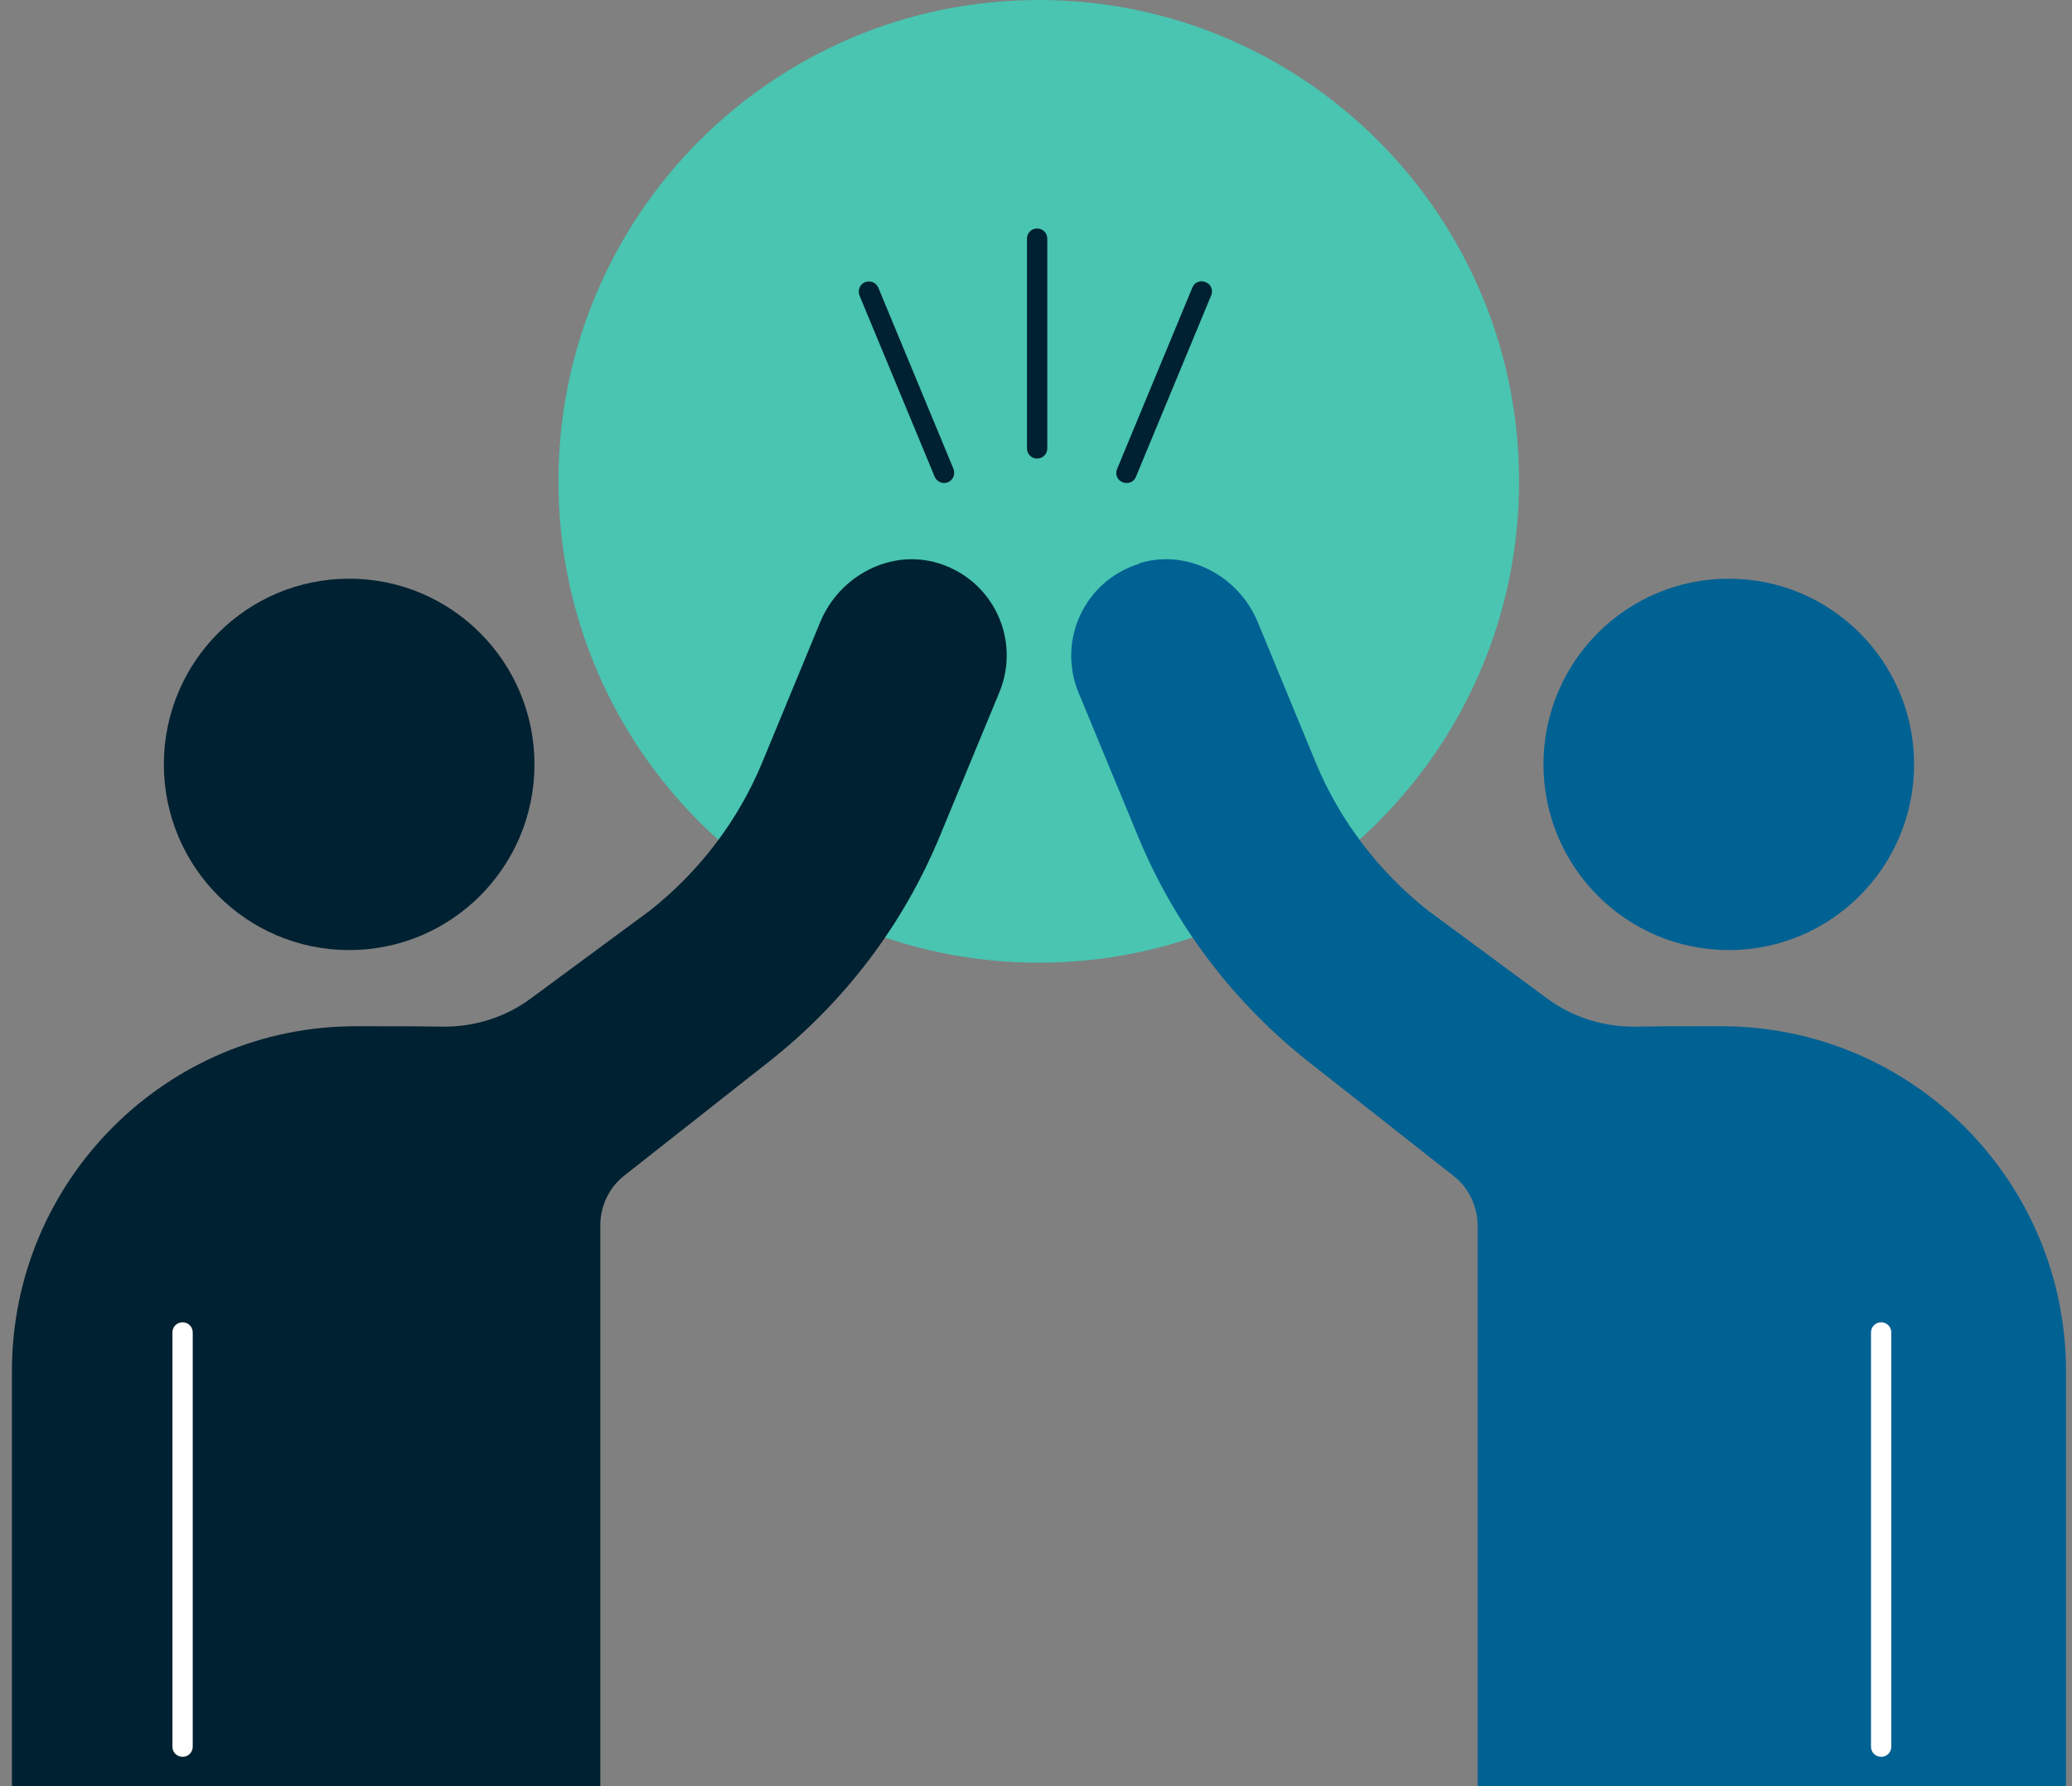 <svg width="116" height="100" viewBox="0 0 116 100" fill="none" xmlns="http://www.w3.org/2000/svg">
<rect x="0" y="0" width="116" height="100" fill="#808080" stroke="none"/>
<g clip-path="url(#clip0_2252_38013)">
<path d="M58.154 53.899C73.005 53.899 85.045 41.833 85.045 26.949C85.045 12.066 73.005 0 58.154 0C43.303 0 31.264 12.066 31.264 26.949C31.264 41.833 43.303 53.899 58.154 53.899Z" fill="#49C5B1"/>
<path d="M19.548 53.192C25.278 53.192 29.922 48.537 29.922 42.795C29.922 37.053 25.278 32.399 19.548 32.399C13.819 32.399 9.174 37.053 9.174 42.795C9.174 48.537 13.819 53.192 19.548 53.192Z" fill="#002131"/>
<path d="M52.536 31.532C49.852 30.712 46.985 32.239 45.916 34.838L42.685 42.659C41.343 45.919 39.159 48.792 36.384 50.981L29.741 55.883C28.308 56.954 26.556 57.501 24.781 57.478C22.893 57.456 23.712 57.456 19.958 57.456C9.312 57.433 0.667 66.097 0.667 76.767V100H33.608V68.605C33.608 67.51 34.109 66.462 34.973 65.8L43.049 59.439C47.281 56.111 50.58 51.756 52.627 46.785L55.949 38.76C57.154 35.842 55.63 32.49 52.536 31.532Z" fill="#002131"/>
<path d="M96.785 53.192C102.514 53.192 107.159 48.537 107.159 42.795C107.159 37.053 102.514 32.399 96.785 32.399C91.055 32.399 86.411 37.053 86.411 42.795C86.411 48.537 91.055 53.192 96.785 53.192Z" fill="#006193"/>
<path d="M63.797 31.532C66.481 30.712 69.348 32.239 70.417 34.838L73.647 42.659C74.99 45.919 77.174 48.792 79.949 50.981L86.592 55.883C88.025 56.954 89.777 57.501 91.551 57.478C93.44 57.456 92.621 57.456 96.374 57.456C107.021 57.456 115.666 66.097 115.666 76.79V100.023H82.724V68.628C82.724 67.533 82.224 66.484 81.359 65.823L73.283 59.462C69.052 56.133 65.753 51.779 63.706 46.808L60.384 38.783C59.178 35.864 60.703 32.513 63.797 31.555V31.532Z" fill="#006193"/>
<path d="M105.316 98.358C104.997 98.358 104.747 98.108 104.747 97.788V74.601C104.747 74.282 104.997 74.031 105.316 74.031C105.634 74.031 105.884 74.282 105.884 74.601V97.788C105.884 98.108 105.634 98.358 105.316 98.358Z" fill="white"/>
<path d="M10.222 98.358C9.903 98.358 9.653 98.108 9.653 97.788V74.601C9.653 74.282 9.903 74.031 10.222 74.031C10.54 74.031 10.79 74.282 10.79 74.601V97.788C10.79 98.108 10.54 98.358 10.222 98.358Z" fill="white"/>
<path d="M63.069 27.041C63.069 27.041 62.933 27.041 62.842 26.995C62.546 26.881 62.41 26.539 62.546 26.243L66.755 16.097C66.868 15.8 67.21 15.664 67.505 15.8C67.801 15.914 67.938 16.256 67.801 16.553L63.593 26.699C63.502 26.927 63.297 27.041 63.069 27.041Z" fill="#002131"/>
<path d="M52.854 27.041C52.627 27.041 52.422 26.904 52.331 26.699L48.122 16.553C48.008 16.257 48.122 15.937 48.418 15.801C48.714 15.687 49.032 15.801 49.169 16.097L53.377 26.243C53.491 26.539 53.377 26.858 53.082 26.995C53.013 27.018 52.945 27.041 52.854 27.041Z" fill="#002131"/>
<path d="M58.063 25.673C57.745 25.673 57.495 25.422 57.495 25.103V13.361C57.495 13.042 57.745 12.791 58.063 12.791C58.382 12.791 58.632 13.042 58.632 13.361V25.103C58.632 25.422 58.382 25.673 58.063 25.673Z" fill="#002131"/>
</g>
<defs>
<clipPath id="clip0_2252_38013">
<rect width="115" height="100" fill="white" transform="translate(0.667)"/>
</clipPath>
</defs>
</svg>
